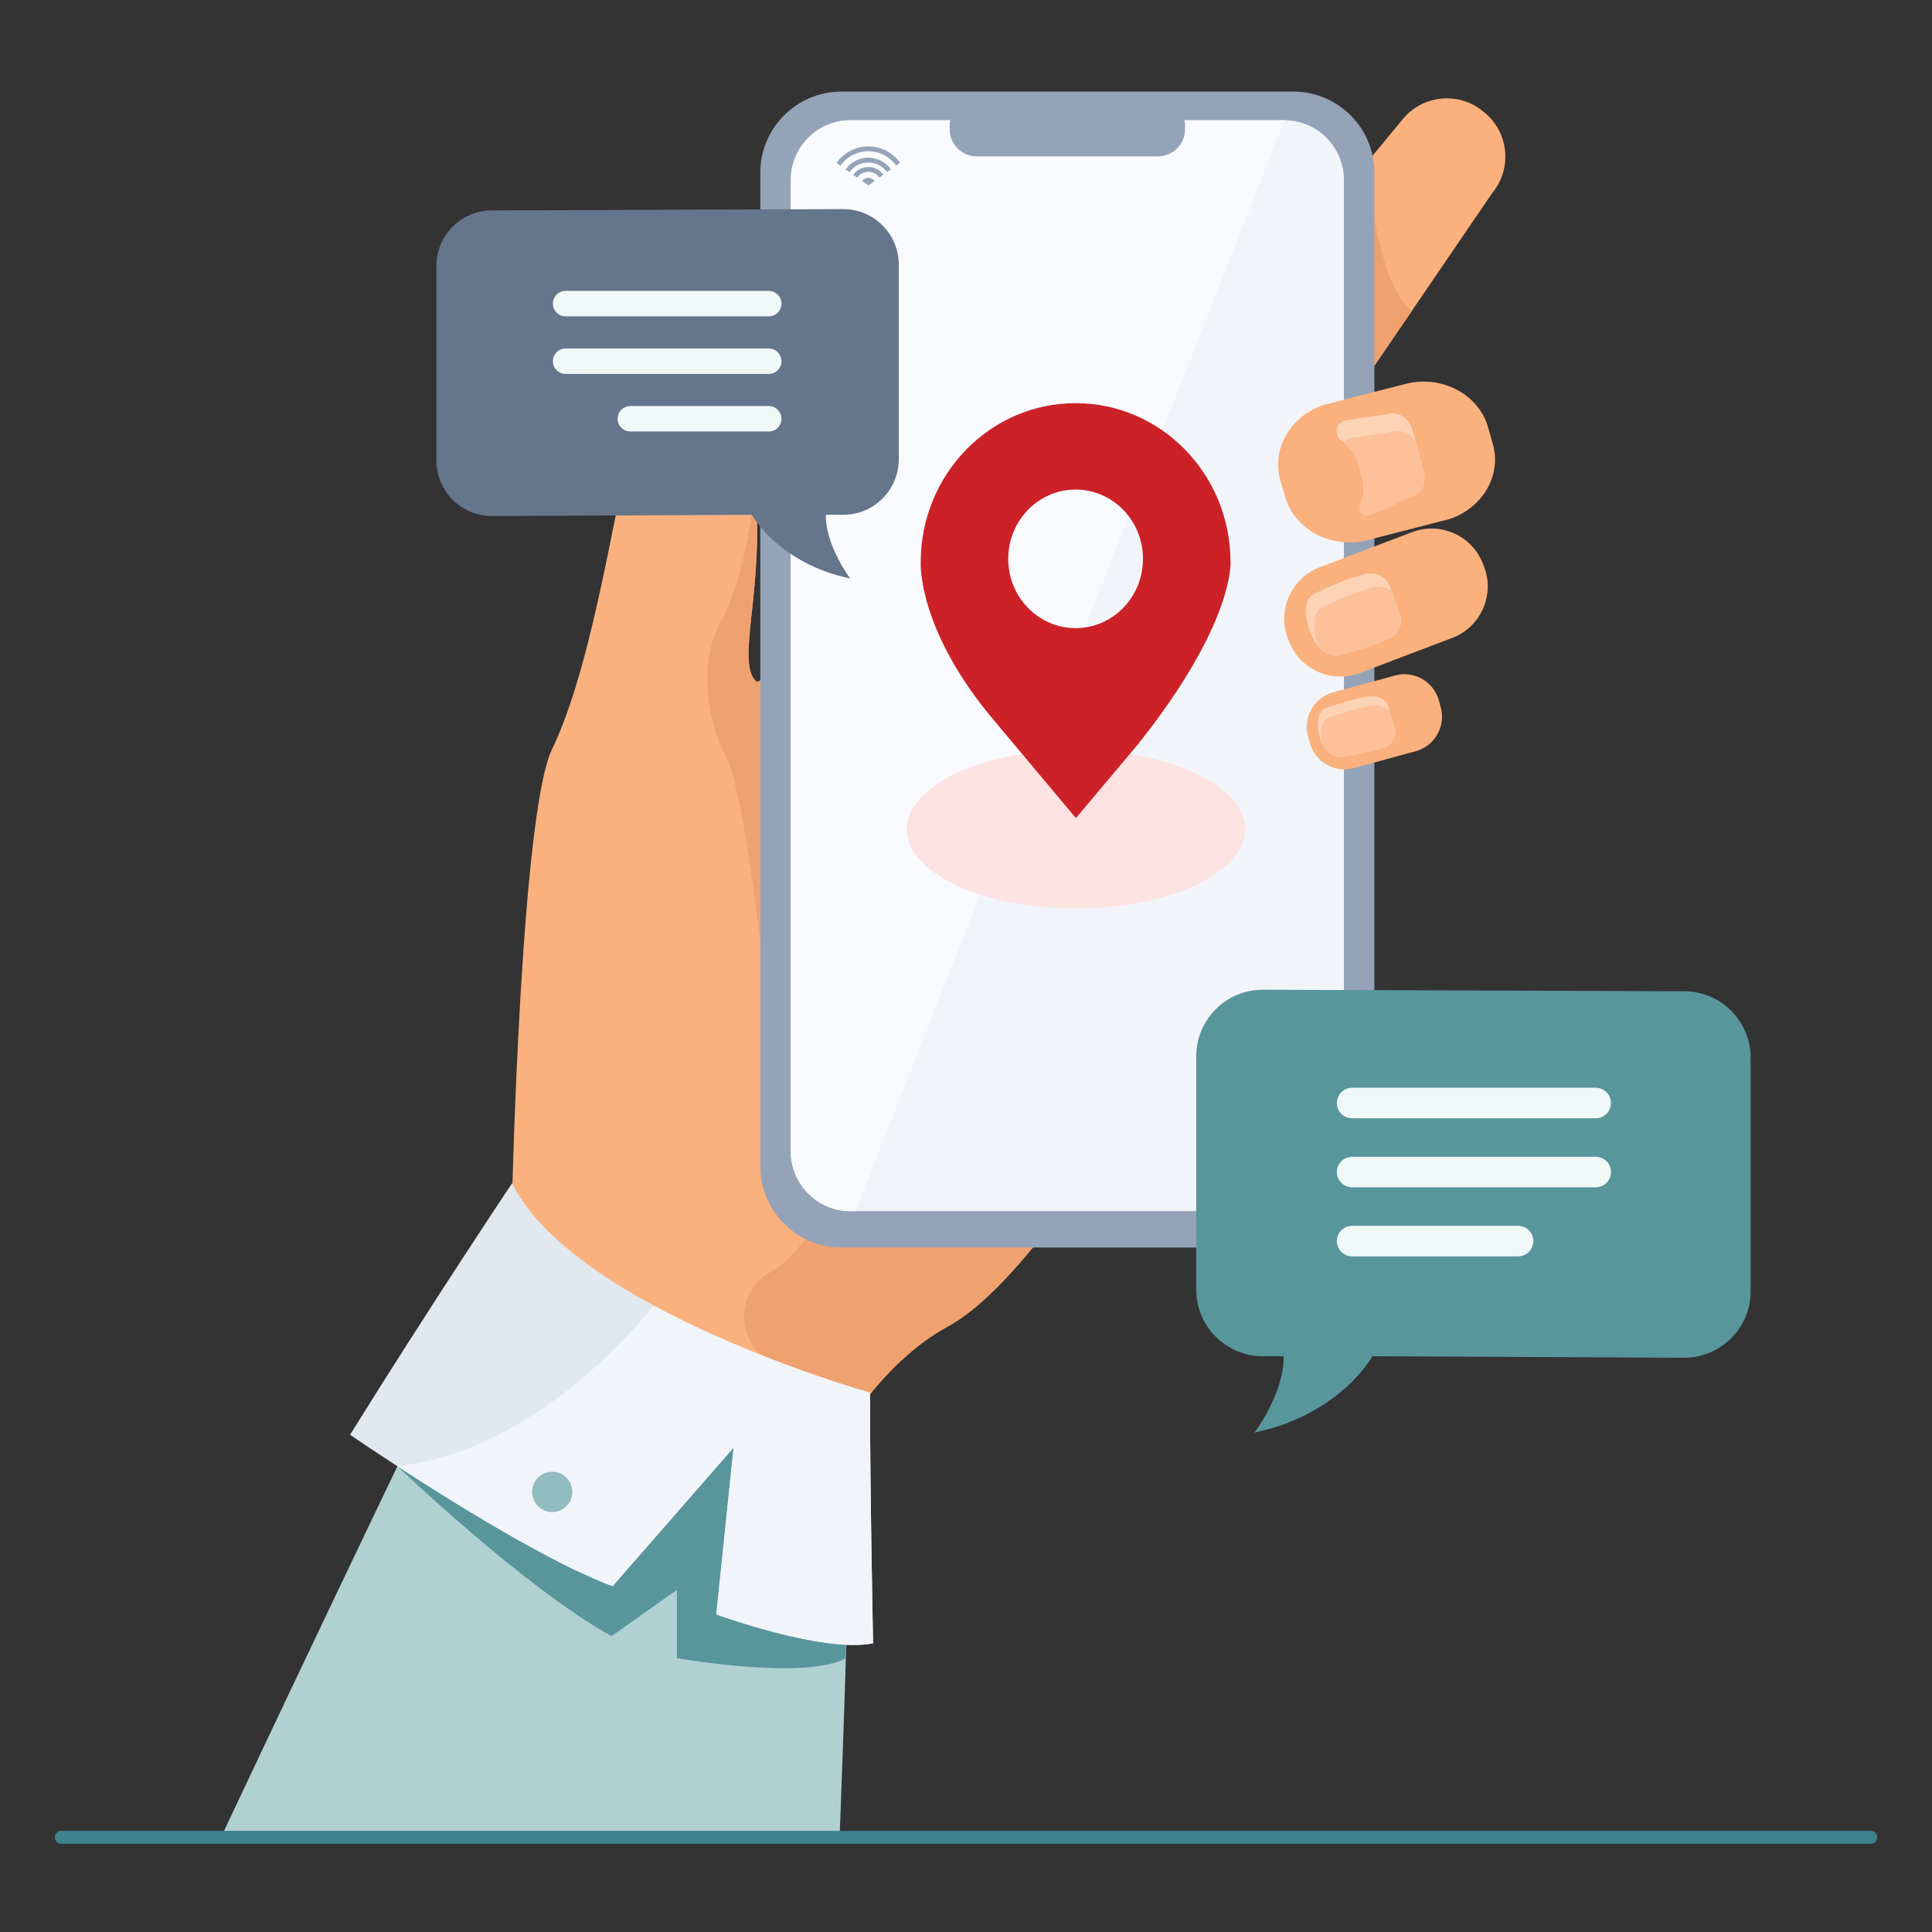 <?xml version="1.0" encoding="UTF-8"?><svg id="Web3" xmlns="http://www.w3.org/2000/svg" xmlns:xlink="http://www.w3.org/1999/xlink" viewBox="0 0 1080 1080"><rect x="0" y="0" width="1080" height="1080" fill="#333333" stroke="none"/><defs><style>.cls-1,.cls-2{fill:none;}.cls-3{clip-path:url(#clippath);}.cls-4{fill:#fab17d;}.cls-5{fill:#f8fafd;}.cls-6{fill:#efa26f;}.cls-7{fill:#e2e8ef;}.cls-8{fill:#f1f8f8;}.cls-9{fill:#f1f5f9;}.cls-10{fill:#fcc198;}.cls-11{fill:#fdd3b6;}.cls-12{fill:#fde2e2;}.cls-13{fill:#65758b;}.cls-14{fill:#92bdc0;}.cls-15{fill:#b1d0d2;}.cls-16{fill:#cd2128;}.cls-17{fill:#94a3b7;}.cls-18{fill:#58969c;}.cls-19{clip-path:url(#clippath-1);}.cls-2{stroke:#3d828c;stroke-linecap:round;stroke-linejoin:round;stroke-width:7.28px;}</style><clipPath id="clippath"><rect class="cls-1" x="101.37" y="51.1" width="877.26" height="977.79"/></clipPath><clipPath id="clippath-1"><rect class="cls-1" x="30.64" y="49.29" width="1018.71" height="981.43"/></clipPath></defs><g class="cls-3"><path class="cls-4" d="m707.37,486.03s-55.87,111.76-112.62,188.91c-22.58,30.71-45.3,55.92-64.69,66.44-18.98,10.29-35.05,26.28-48.35,44-34.44,45.88-50.33,103.32-50.33,103.32l-145.11-219.54s4.95-214.6,22.38-250.5c25.39-52.31,37.66-158.01,47.42-179.05,7.24-15.61,27.9-96.24,29.89-102.17.86-2.55,7.74-6.47,16.67-6.46,7.17,0,19.33,6.93,22.4,21.16,15.52,71.95-3.16,119.41-2.95,121.52,5.47,55.3-10.98,96.34.56,107.21.43.4,1.23.21,2.35-.51,20.01-12.85,144.17-193.86,159.46-197.77,16.15-4.12,122.92,303.43,122.92,303.43"/><path class="cls-15" d="m475.04,845.26s-1.98,97.56-7.63,228.96H101.37c83.67-178.42,156.41-328.6,156.41-328.6,0,0,208.42,6.37,217.26,99.64"/><path class="cls-4" d="m834.25,107.78l-44.94,65.88-44.1,64.65c-2.69,3.24-5.8,4.37-9.17,4.05-10.58-1-23.67-16.27-33.88-24.72l-1.03-.85c-13.46-11.13-15.35-31.24-4.22-44.69l67.4-81.47h0s19.99-24.17,19.99-24.17c11.13-13.46,31.24-15.36,44.69-4.23l1.04.85c13.45,11.13,15.35,31.24,4.22,44.7"/><path class="cls-6" d="m789.31,173.66l-44.1,64.65c-2.69,3.24-5.8,4.37-9.17,4.05l28.26-151.73c.06.85,4.87,68.93,25,83.03"/><path class="cls-6" d="m594.75,674.94c-22.58,30.71-45.3,55.92-64.69,66.44-18.98,10.29-35.05,26.28-48.35,44-15.29-7.13-32.73-15.49-49.77-23.78-20.75-10.08-21.55-39.55-1.22-50.47.2-.11.39-.21.58-.32,19.05-10.9,38.56-49.38,38.56-49.38l124.89,13.5Z"/><path class="cls-10" d="m384.94,140.78l-11.76,47.47s10.28,4.21,16.88.94c6.6-3.27,11.99-45.85-5.12-48.41"/><path class="cls-17" d="m723.07,697.37h-252.83c-24.87,0-45.22-20.35-45.22-45.22V96.42c0-24.87,20.35-45.22,45.22-45.22h252.83c24.87,0,45.22,20.35,45.22,45.22v555.74c0,24.87-20.35,45.22-45.22,45.22"/><path class="cls-9" d="m751.28,100.7v542.86c0,18.42-14.96,33.48-33.24,33.48h-242.77c-18.28,0-33.23-15.06-33.23-33.48V100.7c0-18.42,14.95-33.48,33.23-33.48h242.77c18.28,0,33.24,15.06,33.24,33.48"/><path class="cls-5" d="m718.04,67.21l-239.77,609.82h-3c-18.28,0-33.23-15.06-33.23-33.48V100.7c0-18.42,14.95-33.48,33.23-33.48h242.77Z"/><path class="cls-17" d="m647.39,87.4h-101.47c-8.27,0-15.03-6.76-15.03-15.03v-2.36c0-8.27,6.76-15.03,15.03-15.03h101.47c8.27,0,15.03,6.76,15.03,15.03v2.36c0,8.26-6.76,15.03-15.03,15.03"/><path class="cls-4" d="m811.87,356.56l-6.7,2.55-45.06,17.13c-1.06.4-2.12.74-3.19,1.01-14.92,3.88-30.8-4.08-36.39-18.8l-.66-1.73c-6-15.78,2.01-33.6,17.79-39.6l42.01-15.96,3.05-1.16,6.7-2.55c15.78-5.99,33.59,2.01,39.59,17.79l.66,1.73c6,15.78-2.01,33.6-17.79,39.6"/><path class="cls-11" d="m775.28,357.6c-7.52,2.85-21.14,7.91-28.42,8.95-2.06.3-5.86-.82-9.4-4.7-2.12-2.32-4.16-5.63-5.67-10.22-.71-2.16-1.29-4.31-1.54-6.52-.28-2.6-.21-5.19.25-7.76.41-2.31,1.99-4.42,4.3-5.54,0,0,.03,0,.03-.02,7.74-3.7,18.18-8.2,27.33-10.72,6.33-1.75,12.73,1.05,14.73,6.58l.95,2.59,4.83,13.25c2,5.5-1.25,11.79-7.4,14.11"/><path class="cls-10" d="m775.28,357.6c-7.52,2.85-21.14,7.91-28.42,8.95-2.06.3-5.86-.82-9.4-4.7-.38-.88-.72-1.81-1.05-2.81-.71-2.16-1.29-4.31-1.54-6.52-.28-2.59-.21-5.19.25-7.76.41-2.31,1.99-4.42,4.3-5.54,0,0,.02,0,.03-.02,7.74-3.7,18.18-8.2,27.33-10.72,4.05-1.12,8.13-.38,11.06,1.75l4.83,13.25c2,5.5-1.25,11.79-7.4,14.11"/><path class="cls-4" d="m791.43,419.92l-34.75,9.46c-10.56,2.88-21.55-3.41-24.43-13.97l-1.07-3.93c-2.88-10.56,3.41-21.55,13.97-24.43l34.75-9.46c10.56-2.88,21.55,3.41,24.43,13.97l1.07,3.93c2.87,10.56-3.41,21.55-13.97,24.43"/><path class="cls-11" d="m772.64,418.22c-6.38,1.71-17.92,4.71-23.97,5.04-2.2.12-6.61-1.74-9.48-7.52-.71-1.4-1.31-3.02-1.78-4.9-.42-1.71-.74-3.39-.77-5.11-.04-2.02.21-4,.77-5.95.5-1.75,1.96-3.27,3.93-3.97.02,0,.02,0,.03-.02,6.62-2.34,15.52-5.13,23.21-6.47,5.31-.93,10.35,1.62,11.6,6.01l.9,3.13,2.68,9.4c1.24,4.35-1.9,8.98-7.12,10.36"/><path class="cls-10" d="m772.64,418.22c-6.38,1.71-17.92,4.71-23.97,5.04-2.2.12-6.61-1.74-9.48-7.52-.39-1.59-.67-3.18-.7-4.79-.04-2.01.21-4,.77-5.95.5-1.75,1.96-3.27,3.93-3.97.02,0,.03,0,.03-.02,6.62-2.34,15.52-5.13,23.21-6.47,4.4-.78,8.62.85,10.64,3.91l2.68,9.4c1.24,4.35-1.9,8.98-7.12,10.36"/><path class="cls-18" d="m222.14,819.64s71.53,68.51,119.75,94.96l36.51-25.89v38.2s71.8,12.7,94.45,0v-104.17l-201.67-101.1-49.04,98.01Z"/><path class="cls-7" d="m488.08,918.61c-27.78,5.7-87.66-16.13-87.66-16.13l9.66-93.28-67.66,77.49c-34.43-12.81-88.28-46.25-120.28-67.06-15.93-10.37-26.45-17.59-26.45-17.59,45.15-72.65,90.57-140.61,90.57-140.61,13.33,26.67,44.88,49.83,79.08,68.35,56.84,30.79,120.99,48.77,120.99,48.77-.02,55.44,1.73,140.06,1.73,140.06"/><path class="cls-18" d="m668.69,590.49c0-20.56,16.67-37.23,37.23-37.23l235.48.85c20.56,0,37.23,16.67,37.23,37.23v130.42c0,20.56-16.67,37.23-37.23,37.23l-174.2-.85s-17.84,32.59-65.93,42.67c0,0,16.68-22.13,16.29-42.67h-11.64c-20.56,0-37.23-16.67-37.23-37.23v-130.43Z"/><path class="cls-8" d="m892.01,625.13c4.71,0,8.53-3.82,8.53-8.53s-3.82-8.53-8.53-8.53h-136.16c-4.71,0-8.53,3.82-8.53,8.53s3.82,8.53,8.53,8.53h136.16Z"/><path class="cls-8" d="m892.01,663.72c4.71,0,8.53-3.82,8.53-8.53s-3.82-8.53-8.53-8.53h-136.16c-4.71,0-8.53,3.82-8.53,8.53s3.82,8.53,8.53,8.53h136.16Z"/><path class="cls-8" d="m848.62,702.31c4.71,0,8.53-3.82,8.53-8.53s-3.82-8.53-8.53-8.53h-92.77c-4.71,0-8.53,3.82-8.53,8.53s3.82,8.53,8.53,8.53h92.77Z"/><path class="cls-12" d="m696.03,463.54c0,24.46-42.35,44.29-94.59,44.29s-94.58-19.83-94.58-44.29,42.35-44.29,94.58-44.29,94.59,19.83,94.59,44.29"/><path class="cls-16" d="m687.87,314.27c0-49.1-38.77-88.9-86.59-88.9s-86.59,39.8-86.59,88.9c0,0-2.2,37.4,41.11,88.61l45.64,54.43,34.66-41.22c53.95-67.63,51.77-101.81,51.77-101.81m-86.6,36.85c-20.79,0-37.66-17.34-37.66-38.73s16.86-38.73,37.66-38.73,37.66,17.33,37.66,38.73-16.86,38.73-37.66,38.73"/><path class="cls-4" d="m810.78,289.96c-.25.09-.49.17-.75.26l-45.56,11.7c-20.03,5.15-40.75-5.69-46.04-24.09l-2.71-9.42c-5.08-17.66,5.84-36.13,24.46-42.12l15.04-3.86,30.52-7.83c20.03-5.15,40.75,5.69,46.04,24.09l2.71,9.42c5.01,17.42-5.55,35.62-23.71,41.86"/><path class="cls-11" d="m789.9,277.25l-22.13,9.97s-.08.02-.14.03c-.89.24-1.79.42-2.68.55-.37.06-.75.1-1.12.14-.16.02-.31.02-.47,0-2.44-.08-4.11-2.67-3.06-4.98,2.09-4.56,2.66-9.83,1.25-15.01l-.53-1.93s0-.04-.02-.06l-1.71-6.28c-1.36-5.01-4.25-9.2-8.02-12.23-.45-.37-.92-.72-1.4-1.05-4.37-3.03-3.26-9.89,1.86-11.32.05-.02.09-.03.14-.04l24.29-3.67c6.01-1.63,11.79,2.99,13.43,8.99l1.95,7.16,4.15,15.26c1.63,6.01.21,12.81-5.8,14.44"/><path class="cls-10" d="m789.9,277.25l-22.13,9.97s-.08.02-.14.03c-.52.1-2.14.37-4.27.7-2.44-.08-4.11-2.67-3.06-4.98,2.09-4.56,2.66-9.83,1.25-15.01l-.53-1.93s0-.04-.02-.06l-1.71-6.28c-1.36-5.01-4.25-9.2-8.02-12.23.78-1.15,1.95-2.05,3.48-2.48.04-.02.09-.02.14-.04l24.29-3.67c5.06-1.38,9.95,1.69,12.35,6.27l4.15,15.26c1.63,6.01.21,12.81-5.8,14.44"/><path class="cls-6" d="m425.02,526.94s-9.94-86.76-19.11-103.68c-9.17-16.92-16.93-50.8-2.82-75.98,14.11-25.18,18.98-73.62,18.98-73.62,5.47,55.3-10.98,96.34.56,107.21.43.4,1.23.21,2.36-.51l.04,146.57Z"/><path class="cls-17" d="m488.85,101.17l-3.46,2.48-3.48-2.46c.77-1.08,2.04-1.8,3.48-1.8s2.69.7,3.46,1.78"/><path class="cls-17" d="m485.39,93.35c-3.48,0-6.55,1.73-8.41,4.38l2.19,1.54c1.38-1.96,3.66-3.23,6.22-3.23s4.81,1.25,6.18,3.18l2.19-1.57c-1.87-2.61-4.93-4.3-8.37-4.3"/><path class="cls-17" d="m485.39,81.85c-7.36,0-13.86,3.66-17.81,9.25l2.2,1.54c3.46-4.9,9.17-8.1,15.61-8.1s12.07,3.16,15.53,7.99l2.18-1.57c-3.95-5.51-10.41-9.11-17.71-9.11"/><path class="cls-17" d="m485.39,88.14c-5.23,0-9.87,2.59-12.7,6.56l2.19,1.54c2.34-3.27,6.17-5.41,10.5-5.41s8.11,2.11,10.45,5.33l2.18-1.56c-2.83-3.91-7.43-6.46-12.63-6.46"/><path class="cls-9" d="m488.08,918.61c-27.78,5.7-87.66-16.13-87.66-16.13l9.66-93.28-67.66,77.49c-34.43-12.81-88.28-46.25-120.28-67.06,81.99-8.94,143.21-89.86,143.21-89.86,56.84,30.79,120.99,48.77,120.99,48.77-.02,55.44,1.73,140.06,1.73,140.06"/><path class="cls-13" d="m502.42,147.95c0-17.15-13.9-31.05-31.05-31.05l-196.37.71c-17.15,0-31.05,13.9-31.05,31.05v108.77c0,17.15,13.9,31.05,31.05,31.05l145.27-.7s14.88,27.18,54.98,35.59c0,0-13.91-18.46-13.58-35.59h9.7c17.15,0,31.05-13.9,31.05-31.05v-108.77Z"/><path class="cls-8" d="m316.18,176.84c-3.93,0-7.11-3.19-7.11-7.11s3.18-7.12,7.11-7.12h113.55c3.93,0,7.12,3.19,7.12,7.12s-3.19,7.11-7.12,7.11h-113.55Z"/><path class="cls-8" d="m316.18,209.03c-3.93,0-7.11-3.19-7.11-7.11s3.18-7.12,7.11-7.12h113.55c3.93,0,7.12,3.19,7.12,7.12s-3.19,7.11-7.12,7.11h-113.55Z"/><path class="cls-8" d="m352.36,241.21c-3.93,0-7.11-3.19-7.11-7.11s3.18-7.12,7.11-7.12h77.36c3.93,0,7.12,3.19,7.12,7.12s-3.18,7.11-7.12,7.11h-77.36Z"/><path class="cls-14" d="m297.44,833.89c.06-6.22,5.15-11.22,11.37-11.16,6.22.06,11.21,5.15,11.16,11.37-.06,6.22-5.15,11.22-11.37,11.16-6.22-.06-11.21-5.15-11.16-11.37"/></g><g class="cls-19"><line class="cls-2" x1="34.28" y1="1027.08" x2="1045.72" y2="1027.08"/></g></svg>